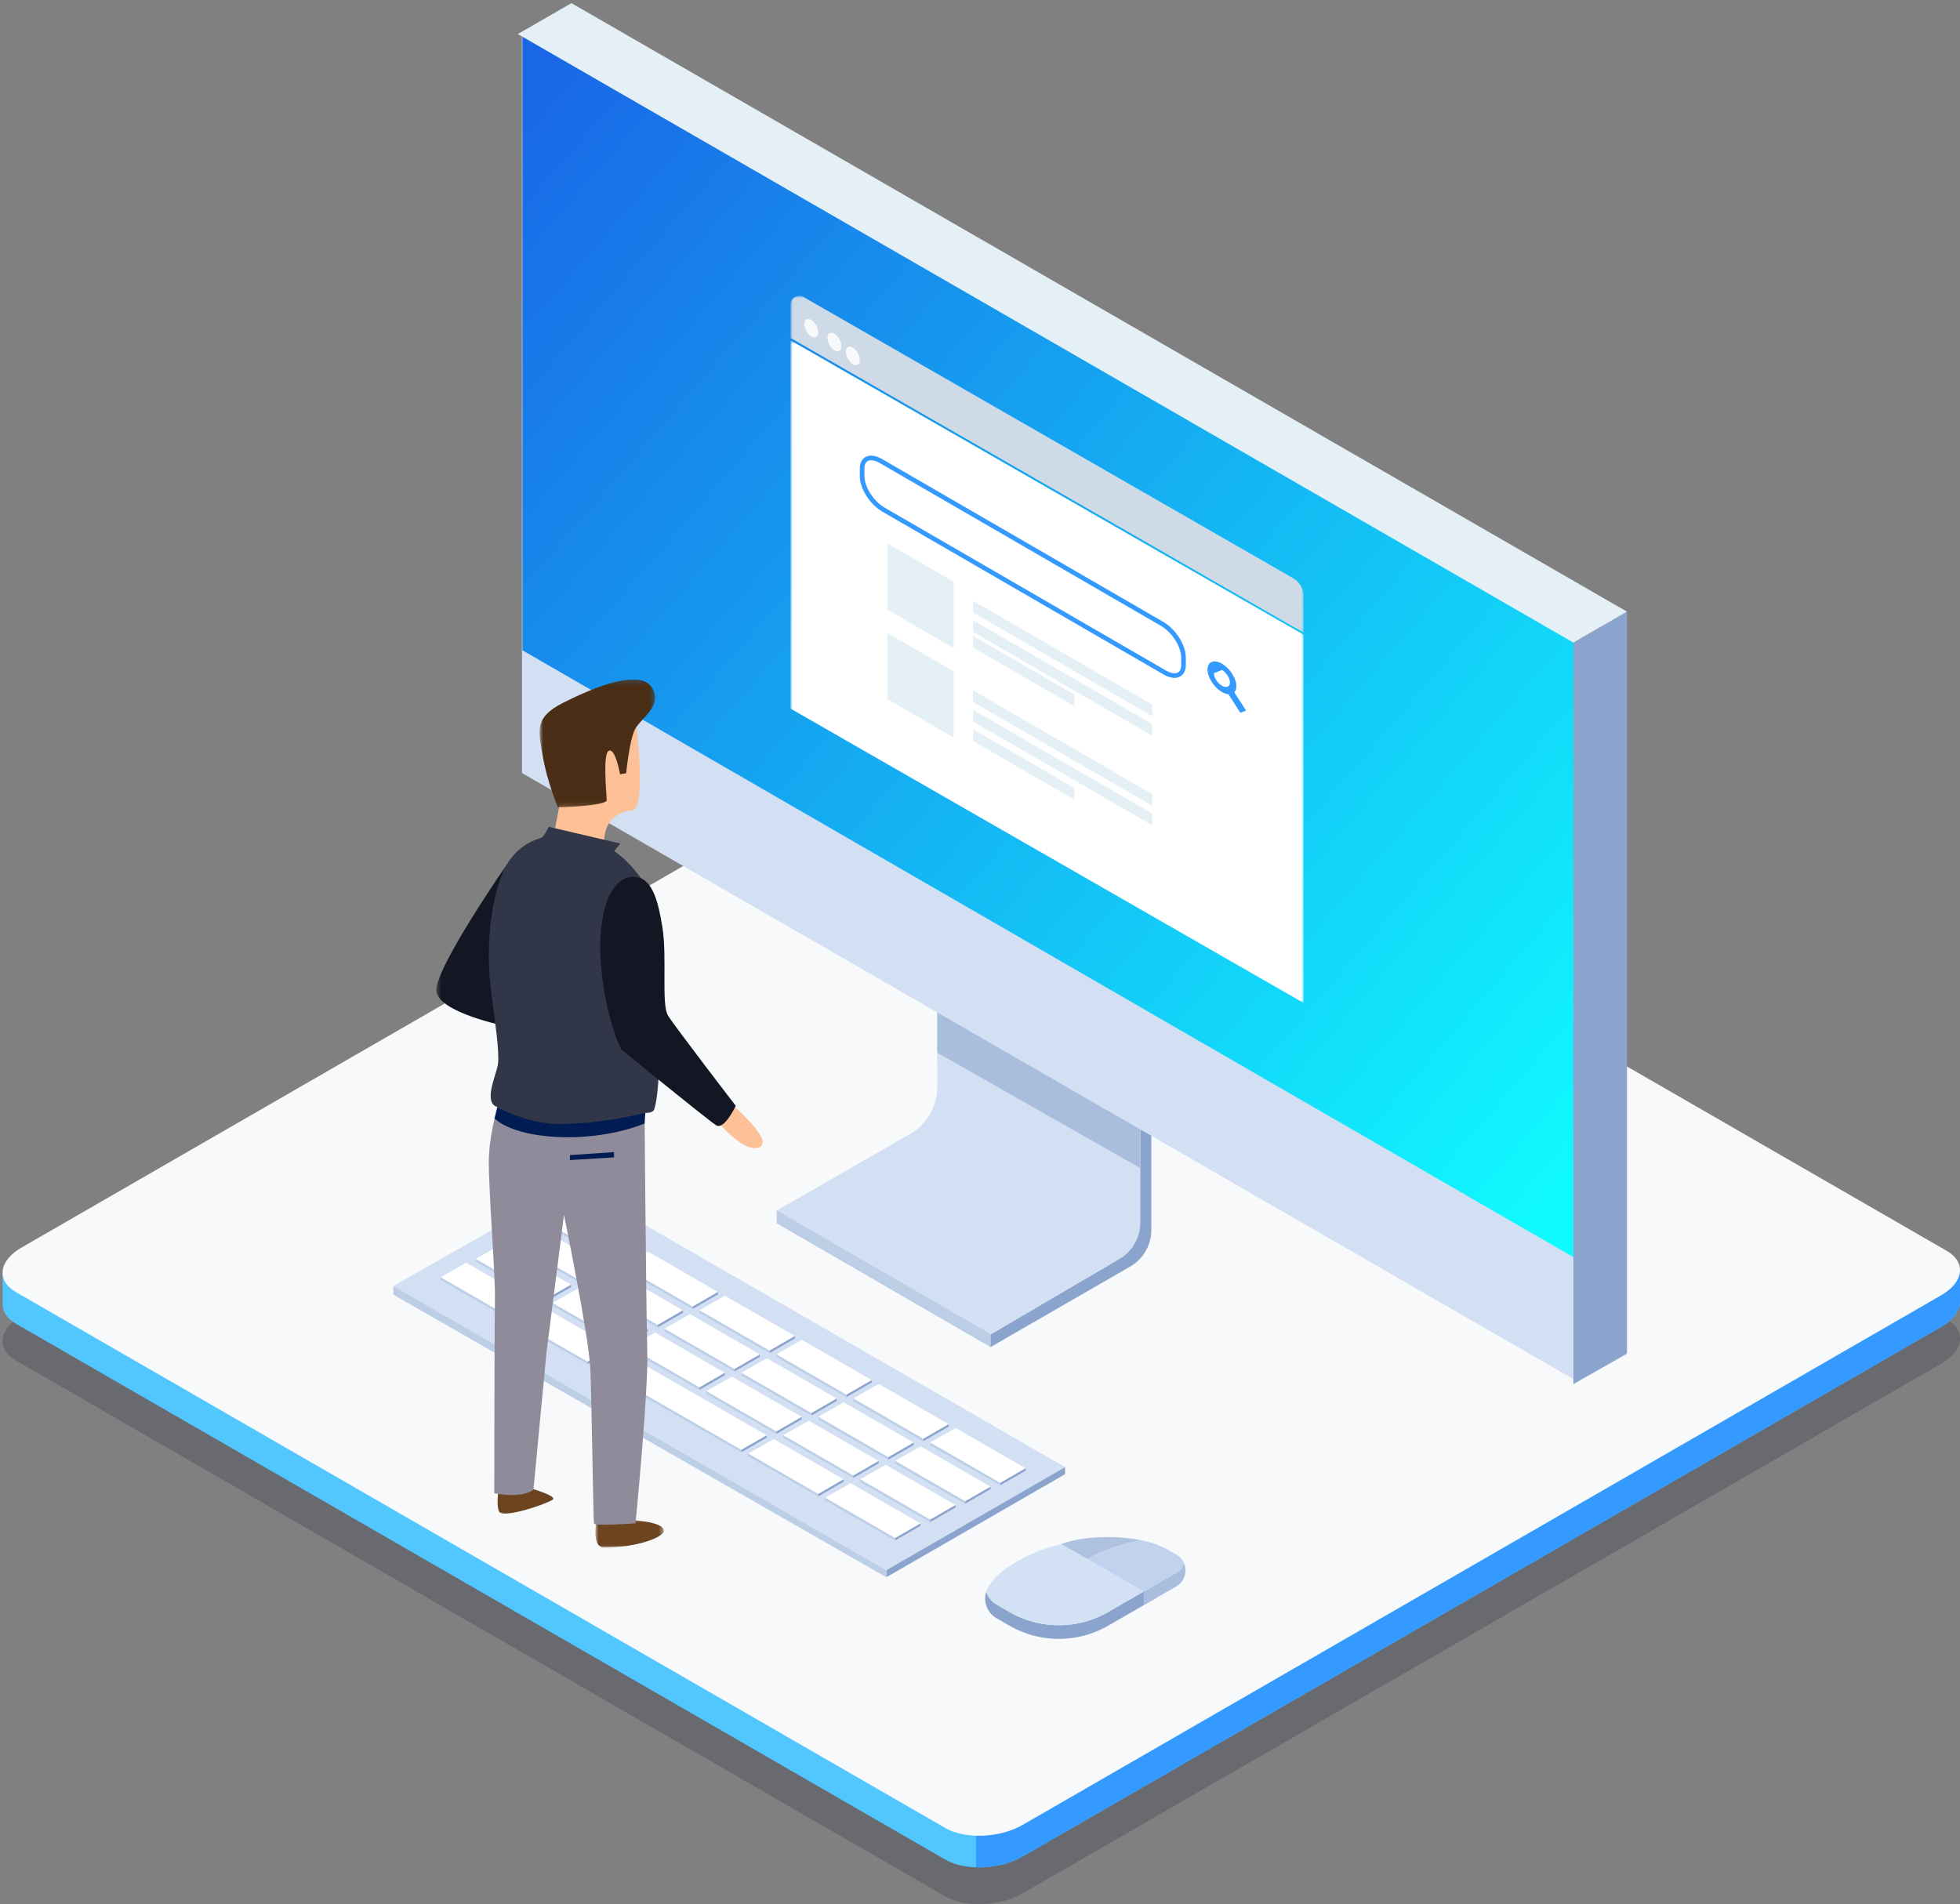 <svg xmlns="http://www.w3.org/2000/svg" xmlns:xlink="http://www.w3.org/1999/xlink" width="424" height="412" viewBox="0 0 424 412"><rect x="0" y="0" width="424" height="412" fill="#808080" stroke="none"/><defs><path id="b" d="M.406.866h14.8V7H.406z"/><path id="d" d="M.248.054h15.363v35.123H.248z"/><path id="f" d="M.273.168h24.995v27.693H.273z"/><path id="h" d="M0 .024h110.978v72.852H0z"/><path id="j" d="M0 .643h110.978V144H0z"/><linearGradient x1="97.603%" y1="2.115%" x2="2.419%" y2="97.809%" id="a"><stop stop-color="#1967E6" offset="0%"/><stop stop-color="#10FBFF" offset="100%"/></linearGradient></defs><g fill="none" fill-rule="evenodd"><path d="M204.527 410.333L3.447 294.367c-4.282-2.47-3.747-6.783 1.198-9.635l198.677-114.578c4.944-2.852 12.424-3.162 16.705-.692L421.11 285.428c4.282 2.47 3.745 6.783-1.2 9.634l-198.676 114.58c-4.944 2.851-12.423 3.16-16.706.69" fill="#313648" fill-opacity=".3"/><path d="M423.996 274.881l-4.352-2.42H5.774l-5.22 2.914.002 6.783c-.026 1.59.924 3.112 2.89 4.245L204.528 402.37c4.281 2.47 11.761 2.16 16.705-.692L419.91 287.1c2.72-1.568 4.105-3.578 4.089-5.481-.011-1.557-.003-6.737-.003-6.737" fill="#52C6FF"/><path d="M423.996 274.881l-4.352-2.42H211.146v131.537c3.47.113 7.205-.658 10.087-2.32l198.677-114.58c2.72-1.567 4.105-3.577 4.089-5.48-.011-1.557-.003-6.737-.003-6.737" fill="#359AFF"/><path d="M204.527 395.533L3.447 279.567c-4.282-2.47-3.747-6.783 1.198-9.635l198.677-114.579c4.944-2.852 12.424-3.161 16.705-.691L421.11 270.627c4.282 2.47 3.745 6.783-1.2 9.635L221.233 394.841c-4.944 2.852-12.423 3.161-16.706.692" fill="#F8F9FB"/><path d="M239.734 348.78a21.383 21.383 0 01-21.359 0l-2.767-1.596a4.91 4.91 0 01-2.263-2.835c-.644 2.095.104 4.55 2.263 5.794l2.767 1.595a21.377 21.377 0 0021.36 0l10.247-5.91-2.565-1.48-7.683 4.432z" fill="#8BA4CD"/><path d="M215.607 347.184l2.768 1.595a21.383 21.383 0 0021.359 0l7.682-4.43-12.12-6.99-5.73-3.305c-1.705.604-5.539 1.088-11.686 5.143-2.605 1.72-4.187 4.02-4.534 5.151a4.896 4.896 0 002.261 2.836" fill="#D3E1F4"/><path d="M229.567 334.055l5.729 3.304c3.715-2.452 8.592-3.45 11.572-4.101-5.255-1.053-12.203-1.004-17.301.797" fill="#AEC1DF"/><path fill="#231F20" d="M247.417 344.348l2.565 1.48z"/><path d="M256.164 338.315a3.946 3.946 0 01-1.721 1.982l-7.026 4.051v2.96l7.026-4.053c1.833-1.056 2.406-3.201 1.72-4.94" fill="#A9BEDD"/><path d="M256.164 338.315a3.946 3.946 0 00-1.721-1.983c-2.855-1.646-4.437-2.444-7.576-3.074-2.98.65-7.856 1.648-11.572 4.1l12.122 6.99 7.026-4.051a3.946 3.946 0 001.72-1.982" fill="#C0D2ED"/><path d="M168.05 264.622v-2.688l46.279 26.76 27.777-16.29a9.19 9.19 0 004.54-7.924v-34.552l2.42 1.407v34.762a9.181 9.181 0 01-4.6 7.957l-30.137 17.38-46.279-26.812z" fill="#8BA4CD"/><path d="M168.05 261.935l28.837-16.6a11.711 11.711 0 005.872-10.153l-.01-30.56 43.898 25.305v34.553a9.189 9.189 0 01-4.541 7.924l-27.777 16.288-46.279-26.757z" fill="#D3E0F3"/><path fill="#A9BEDD" d="M202.754 217.91v9.852l43.894 24.963v-9.528z"/><path fill="#BDCEE7" d="M168.05 261.935v2.688l46.279 26.812v-2.743z"/><path fill="#D3E0F3" d="M124.074 256.116l106.326 61.32-38.664 22.298-106.638-61.5z"/><path fill="#FFF" d="M134.11 292.293l31.747 18.252-5.495 3.169-31.791-18.277z"/><path fill="#8BA4CD" d="M160.362 314.234v-.52l5.494-3.168v.52z"/><path fill="#BDCEE7" d="M128.57 295.437v.571l31.792 18.226v-.52z"/><path fill="#8BA4CD" d="M191.736 341.264v-1.53l38.664-22.3v1.532z"/><path fill="#BDCEE7" d="M85.098 278.234v1.891l106.637 61.139v-1.53z"/><path fill="#FFF" d="M100.842 273.22l15.111 8.713-5.496 3.17-15.154-8.74z"/><path fill="#8BA4CD" d="M110.457 285.623v-.52l5.496-3.17v.52z"/><path fill="#BDCEE7" d="M95.303 276.362v.571l15.154 8.69v-.52z"/><path fill="#FFF" d="M117.476 282.756l15.112 8.715-5.496 3.169-15.155-8.74z"/><path fill="#8BA4CD" d="M127.092 295.16v-.52l5.496-3.169v.52z"/><path fill="#BDCEE7" d="M111.937 285.9v.57l15.155 8.69v-.52z"/><path fill="#FFF" d="M167.38 311.368l15.111 8.714-5.494 3.169-15.157-8.74z"/><path fill="#8BA4CD" d="M176.997 323.771v-.52l5.494-3.169v.52z"/><path fill="#BDCEE7" d="M161.84 314.51v.572l15.157 8.69v-.52z"/><path fill="#FFF" d="M184.015 320.904l15.11 8.715-5.494 3.169-15.156-8.74z"/><path fill="#8BA4CD" d="M193.63 333.308v-.52l5.495-3.168v.52z"/><path fill="#BDCEE7" d="M178.475 324.048v.571l15.156 8.69v-.52z"/><path fill="#FFF" d="M108.419 269.241l15.112 8.715-5.496 3.17-15.154-8.74z"/><path fill="#8BA4CD" d="M118.035 281.646v-.52l5.496-3.17v.521z"/><path fill="#BDCEE7" d="M102.88 272.385v.572l15.155 8.69v-.52z"/><path fill="#FFF" d="M125.054 278.779l15.11 8.715-5.494 3.167-15.156-8.738z"/><path fill="#8BA4CD" d="M134.67 291.182v-.52l5.495-3.168v.52z"/><path fill="#BDCEE7" d="M119.514 281.922v.57l15.156 8.69v-.52z"/><path fill="#FFF" d="M141.689 288.315l15.11 8.715-5.494 3.169-15.156-8.74z"/><path fill="#8BA4CD" d="M151.305 300.72v-.52l5.494-3.17v.52z"/><path fill="#BDCEE7" d="M136.149 291.459v.57l15.156 8.69v-.52z"/><path fill="#FFF" d="M158.323 297.852l15.111 8.715-5.496 3.17-15.154-8.74z"/><path fill="#8BA4CD" d="M167.939 310.257v-.52l5.495-3.17v.52z"/><path fill="#BDCEE7" d="M152.784 300.996v.571l15.154 8.69v-.52z"/><path fill="#FFF" d="M174.958 307.39l15.111 8.715-5.496 3.169-15.155-8.74z"/><path fill="#8BA4CD" d="M184.573 319.794v-.52l5.496-3.169v.52z"/><path fill="#BDCEE7" d="M169.418 310.533v.572l15.155 8.69v-.52z"/><path fill="#FFF" d="M191.592 316.927l15.111 8.715-5.494 3.168-15.156-8.74z"/><path fill="#8BA4CD" d="M201.208 329.33v-.52l5.495-3.167v.52z"/><path fill="#BDCEE7" d="M186.053 320.07v.57l15.155 8.69v-.52z"/><path fill="#FFF" d="M115.997 265.263l15.111 8.715-5.494 3.17-15.157-8.74z"/><path fill="#8BA4CD" d="M125.614 277.668v-.52l5.494-3.17v.52z"/><path fill="#BDCEE7" d="M110.457 268.407v.571l15.157 8.69v-.52z"/><path fill="#FFF" d="M132.632 274.8l15.11 8.716-5.494 3.169-15.156-8.74z"/><path fill="#8BA4CD" d="M142.248 287.205v-.52l5.495-3.169v.52z"/><path fill="#BDCEE7" d="M127.092 277.944v.572l15.156 8.69v-.52z"/><path fill="#FFF" d="M149.267 284.338l15.11 8.715-5.495 3.168-15.155-8.74z"/><path fill="#8BA4CD" d="M158.882 296.741v-.52l5.496-3.167v.52z"/><path fill="#BDCEE7" d="M143.727 287.482v.571l15.155 8.689v-.52z"/><path fill="#FFF" d="M165.9 293.875l15.112 8.714-5.495 3.169-15.155-8.74z"/><path fill="#8BA4CD" d="M175.517 306.279v-.52l5.495-3.17v.522z"/><path fill="#BDCEE7" d="M160.362 297.018v.571l15.155 8.69v-.52z"/><path fill="#FFF" d="M182.535 303.412l15.11 8.714-5.494 3.17-15.154-8.74z"/><path fill="#8BA4CD" d="M192.151 315.816v-.52l5.495-3.169v.52z"/><path fill="#BDCEE7" d="M176.997 306.555v.572l15.154 8.69v-.52z"/><path fill="#FFF" d="M199.17 312.949l15.11 8.715-5.494 3.169-15.156-8.74z"/><path fill="#8BA4CD" d="M208.786 325.353v-.52l5.495-3.169v.52z"/><path fill="#BDCEE7" d="M193.63 316.092v.572l15.157 8.69v-.52z"/><path fill="#FFF" d="M123.575 261.286l15.111 8.715-5.496 3.168-15.155-8.739z"/><path fill="#8BA4CD" d="M133.19 273.69v-.52l5.496-3.168v.52z"/><path fill="#BDCEE7" d="M118.035 264.43v.57l15.155 8.689v-.52z"/><path fill="#FFF" d="M140.21 270.824l15.11 8.713-5.495 3.17-15.155-8.74z"/><path fill="#8BA4CD" d="M149.825 283.227v-.52l5.496-3.17v.52z"/><path fill="#BDCEE7" d="M134.67 273.966v.572l15.155 8.69v-.52z"/><path fill="#FFF" d="M156.843 280.36l15.113 8.715-5.496 3.169-15.155-8.74z"/><path fill="#8BA4CD" d="M166.46 292.764v-.52l5.496-3.169v.52z"/><path fill="#BDCEE7" d="M151.305 283.503v.572l15.155 8.69v-.52z"/><path fill="#FFF" d="M173.478 289.897l15.111 8.715-5.494 3.169-15.156-8.74z"/><path fill="#8BA4CD" d="M183.095 302.302v-.52l5.494-3.17v.52z"/><path fill="#BDCEE7" d="M167.939 293.04v.572l15.156 8.69v-.52z"/><path fill="#FFF" d="M190.113 299.435l15.11 8.715-5.494 3.167-15.156-8.739z"/><path fill="#8BA4CD" d="M199.729 311.838v-.52l5.494-3.168v.52z"/><path fill="#BDCEE7" d="M184.573 302.578v.572l15.156 8.688v-.52z"/><path fill="#FFF" d="M206.748 308.972l15.11 8.714-5.494 3.169-15.156-8.74z"/><path fill="#8BA4CD" d="M216.364 321.375v-.52l5.494-3.169v.52z"/><path fill="#BDCEE7" d="M201.208 312.114v.572l15.156 8.69v-.52z"/><path fill="#D3E0F3" d="M340.878 138.522L112.918 7.09v160.168l227.96 131.43z"/><path fill="url(#a)" d="M83.328 138.571v133.61L310.981 140.7V7.092z" transform="matrix(-1 0 0 1 424 0)"/><path fill="#8BA4CD" d="M340.361 299.475l11.598-6.586v-160.55l-11.598 6.69z"/><path fill="#E4F0F5" d="M112.02 7.369l11.597-6.69L351.96 132.34l-11.6 6.69z"/><path d="M108.01 321.326s-.777 3.875-.082 5.641c.695 1.765 10.407-1.589 11.65-2.505 1.243-.916-7.12-3.136-7.12-3.136h-4.447z" fill="#6D4420"/><g transform="matrix(-1 0 0 1 144 327.832)"><mask id="c" fill="#fff"><use xlink:href="#b"/></mask><path d="M14.924.867S16.203 7 13.314 7C6.195 7 .528 4.81.41 3.432.182.74 12.308.867 12.308.867h2.616z" fill="#6D4420" mask="url(#c)"/></g><path d="M108.398 236.752s-2.56 7.962-2.653 14.11c-.094 6.149 1.439 25.247 1.326 30.35-.112 5.102-.147 41.88-.147 41.88s5.849 1.259 8.474-.785l2.812-29.583 3.792-29.84s5.464 26.457 5.726 33.652c.262 7.195.629 32.424.76 33.078.13.655 8.99-.021 8.99-.021s2.809-28.48 2.547-37.243c-.262-8.765-.623-55.598-.623-55.598h-31.004z" fill="#908B9A"/><path d="M107.603 239.517s5.262 3.401 16.87 2.928c11.588-.472 15.139-1.873 15.139-1.873l-.178 2.517s-7.81 3.464-18.927 2.911c-10.456-.519-13.514-4.009-13.514-4.009l.61-2.474zm15.699 10.4l9.529-.642v1.134l-9.53.592z" fill="#011C53"/><g transform="matrix(-1 0 0 1 110 186.832)"><mask id="e" fill="#fff"><use xlink:href="#d"/></mask><path d="M.248.054s15.843 22.834 15.353 27.543c-.492 4.71-14.993 7.58-14.993 7.58L.248.054z" fill="#131723" mask="url(#e)"/></g><path d="M154.642 241.999s6.083 7.656 9.615 6.246c3.532-1.409-6.672-9.975-6.672-9.975l-2.943 3.729zm-34.585-62.694c.098-.785 1.275-5.593 1.275-8.438 0-2.845 1.865-12.56 5.838-15.011 3.974-2.453 9.86-3.68 10.106-1.914.245 1.766 2.8 20.984-.55 21.365-6.772.773-6.016 7.299-6.016 7.299l-10.653-3.301z" fill="#FEC197"/><path d="M118.701 178.889s-.993 2.125-1.647 2.386c-.655.262-5.124 1.3-7.74 6.402-2.618 5.102-4.58 15.567-3.009 27.34.855 6.42 1.7 12.298 1.438 15.045-.189 1.988-2.33 6.183-1.33 8.514.313.734 1.19.942 1.19.942s6.461 3.79 13.787 3.68c9.972-.15 18.043-2.405 18.043-2.405s1.783.138 2.077-.74c1.885-5.62.84-26.376 1.405-33.654 1.178-15.175-10.055-22.254-10.055-22.254l1.326-1.638-15.485-3.618z" fill="#313648"/><path d="M136.981 189.704c-4.756 0-7.947 7.555-6.967 19.23.982 11.676 4.416 18.152 4.416 18.152s18.74 15.306 20.505 16.385c1.767 1.079 4.22-4.219 4.22-4.219s-13.18-17.142-14.653-19.525c-1.473-2.382-.157-12.738-1.217-19.172-.988-5.986-2.282-10.851-6.304-10.851" fill="#131723"/><g transform="matrix(-1 0 0 1 142 146.832)"><mask id="g" fill="#fff"><use xlink:href="#f"/></mask><path d="M21.306 27.86s2.354-5.542 3.287-11.135c.932-5.592 1.913-8.34-4.562-11.577C13.555 1.91 3.744-2.162 1.045 1.812c-2.698 3.974 2.453 6.819 3.63 9.223 1.178 2.404 1.865 9.419 1.865 9.419l1.325.245s.98-5.642 2.403-5.102c1.423.539.49 9.419.49 10.694 0 1.276 10.548 1.57 10.548 1.57" fill="#4A2F16" mask="url(#g)"/></g><g transform="matrix(-1 0 0 1 282 64)"><mask id="i" fill="#fff"><use xlink:href="#h"/></mask><path d="M0 72.876L110.978 9.124V1.912c0-1.451-1.576-2.357-2.837-1.633L2.276 61.093A4.527 4.527 0 000 65.017v7.859z" fill="#CEDBE6" mask="url(#i)"/></g><path d="M186 77.9c.003-.987-.668-2.19-1.495-2.685v-.002c-.83-.496-1.504-.098-1.505.889-.003.987.665 2.188 1.495 2.685.828.496 1.501.098 1.505-.888m-4-2.999c.003-.987-.667-2.19-1.495-2.685v-.002c-.83-.496-1.504-.098-1.505.889-.003.987.667 2.19 1.495 2.685.828.496 1.501.098 1.505-.888m-5-3c.003-.987-.667-2.188-1.494-2.684v-.002c-.83-.496-1.505-.098-1.506.89-.003.985.667 2.188 1.495 2.684.83.495 1.502.097 1.505-.888" fill="#F8F9FB"/><g transform="matrix(-1 0 0 1 282 73)"><mask id="k" fill="#fff"><use xlink:href="#j"/></mask><path fill="#FFF" mask="url(#k)" d="M0 144l110.978-63.678V.643L0 64.32z"/></g><path d="M190.613 99.78c-2.38-1.378-4.113-.649-4.113 1.614v1.621c0 2.5 2.076 5.778 4.614 7.248l60.793 35.207c2.38 1.378 4.113.649 4.113-1.614v-1.62c0-2.5-2.076-5.778-4.614-7.248L190.613 99.78z" stroke="#359AFF"/><path d="M262.61 145.661c0 .937.776 2.149 1.729 2.7.953.552 1.728.239 1.728-.698 0-.937-.775-2.148-1.728-2.7m5.212 8.774l-1.229.496-2.52-3.94a1.99 1.99 0 01-.05-.08c-.424-.033-.905-.19-1.413-.485-1.72-.996-3.118-3.18-3.118-4.871 0-1.69 1.399-2.256 3.118-1.26 1.719.995 3.117 3.18 3.117 4.87 0 .572-.16 1.015-.438 1.313" fill="#359AFF"/><path fill="#E4F0F5" d="M191.96 117.573l14.327 8.296v14.326L191.96 131.9zm18.54 12.422l38.764 22.45v2.528l-38.764-22.45zm0 4.214l38.764 22.45v2.527l-38.764-22.45zm0 3.371l21.91 12.688v2.528l-21.91-12.689zm-18.54-.625l14.327 8.296v14.326l-14.326-8.296zm18.54 12.422l38.764 22.45v2.528l-38.764-22.45zm0 4.213l38.764 22.45v2.528l-38.764-22.45zm0 4.214l21.91 12.689v2.528l-21.91-12.689z"/></g></svg>